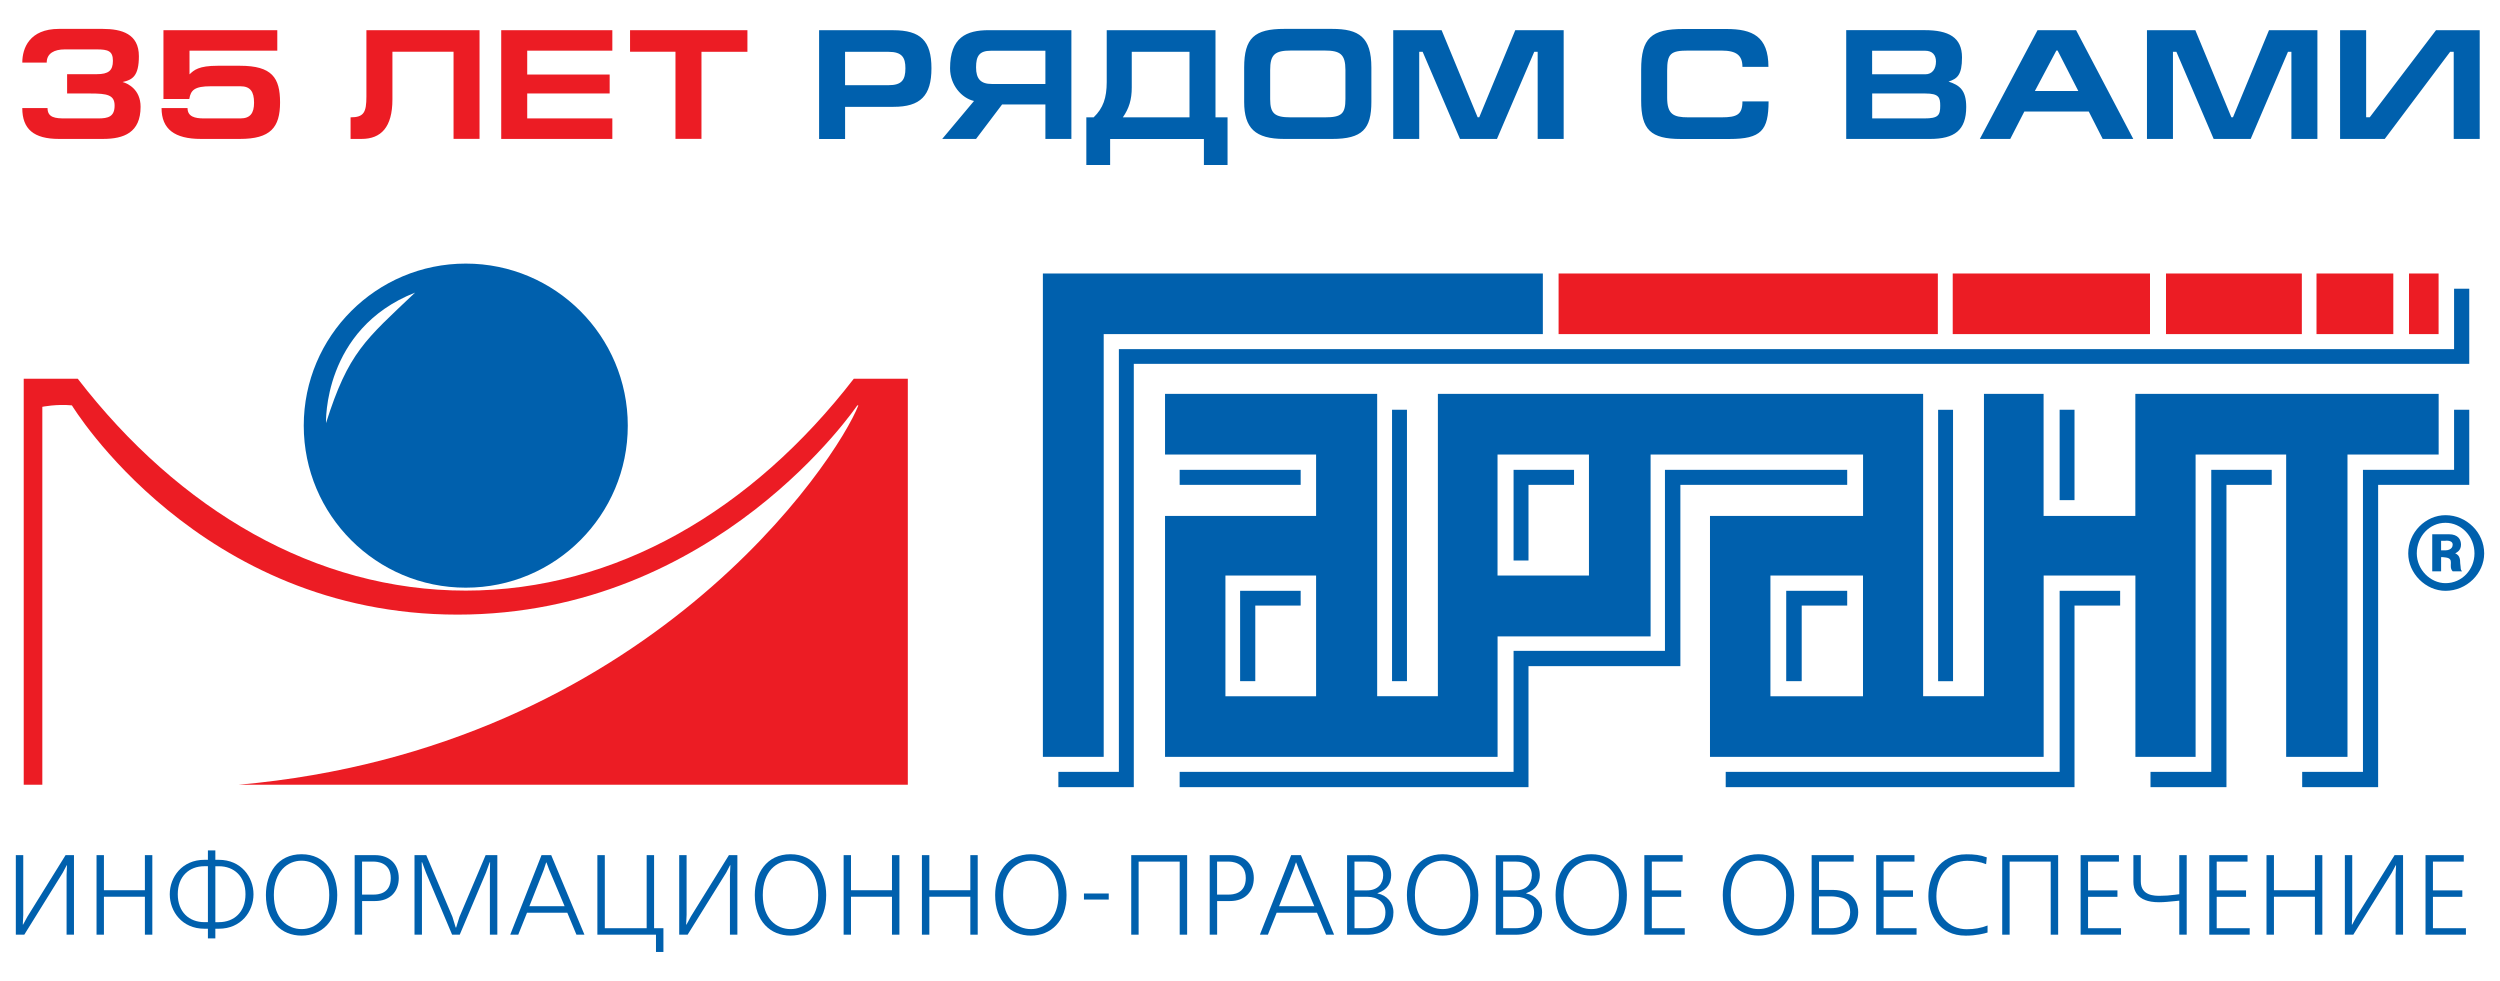<?xml version="1.0" encoding="utf-8"?>
<!-- Generator: Adobe Illustrator 21.0.0, SVG Export Plug-In . SVG Version: 6.00 Build 0)  -->
<svg  width="158" height="62" version="1.1" id="Слой_1" xmlns="http://www.w3.org/2000/svg" xmlns:xlink="http://www.w3.org/1999/xlink" x="0px" y="0px"
	 viewBox="0 0 158 62" enable-background="new 0 0 158 62" xml:space="preserve">
<g>
	<polygon fill="#0060AD" points="97.508,17.285 65.91,17.285 65.91,47.833 69.754,47.833 69.754,21.115 97.508,21.115 	"/>
	<path fill="#0060AD" d="M117.741,44.002h-2.933h-2.917v-7.629h2.917h2.933V44.002L117.741,44.002z M100.422,36.373h-2.881h-2.897
		v-7.645h2.897h2.881V36.373L100.422,36.373z M83.177,44.002h-2.865h-2.865v-7.629h2.865h2.865V44.002L83.177,44.002z
		 M134.953,24.894v7.713h-5.798v-7.713h-3.769v19.108h-3.844V24.894H90.874v19.108h-3.837V24.894H73.63v3.834h9.547v3.879H73.63
		v15.225h21.017V40.22h9.671V28.728h13.427v3.879h-9.674v15.225h21.088v-11.46h5.798v11.46h3.805V28.728h5.723v19.105h3.876V28.728
		h5.762v-3.834H134.953L134.953,24.894z"/>
	<polygon fill="#EC1C24" points="122.472,17.285 98.503,17.285 98.503,21.115 122.472,21.115 	"/>
	<polygon fill="#EC1C24" points="135.88,17.285 123.412,17.285 123.412,21.115 135.88,21.115 	"/>
	<polygon fill="#EC1C24" points="151.257,17.285 146.403,17.285 146.403,21.115 151.257,21.115 	"/>
	<polygon fill="#EC1C24" points="152.249,21.115 154.119,21.115 154.119,17.285 152.249,17.285 	"/>
	<polygon fill="#EC1C24" points="145.476,17.285 136.891,17.285 136.891,21.115 145.476,21.115 	"/>
	<path fill="#0060AD" d="M154.556,36.856c-0.963,0-1.815-0.862-1.815-1.88c0-1.089,0.81-1.935,1.815-1.935
		c1.008,0,1.831,0.865,1.831,1.935C156.387,35.991,155.6,36.856,154.556,36.856 M154.556,32.559c-1.257,0-2.356,1.086-2.356,2.418
		c0,1.261,1.099,2.363,2.356,2.363c1.345,0,2.444-1.102,2.444-2.363C157,33.661,155.898,32.559,154.556,32.559"/>
	<path fill="#0060AD" d="M154.556,34.782h-0.279v-0.603h0.243c0,0,0.489-0.075,0.489,0.243
		C155.01,34.73,154.676,34.782,154.556,34.782 M155.169,34.973c0.12-0.071,0.366-0.191,0.366-0.551c0-0.295-0.159-0.658-0.771-0.658
		h-1.047v2.346h0.561v-0.898h0.12c0.055,0,0.107,0.019,0.159,0.019c0.613,0.071,0.139,0.551,0.454,0.878h0.593
		c-0.12-0.12-0.065-0.152-0.12-0.515C155.48,35.388,155.48,35.096,155.169,34.973"/>
	<polygon fill="#0060AD" points="66.889,48.782 66.889,49.748 71.656,49.748 71.656,22.995 156.057,22.995 156.057,18.247 
		155.098,18.247 155.098,22.065 70.713,22.065 70.713,48.782 	"/>
	<polygon fill="#0060AD" points="74.554,48.782 74.554,49.748 96.601,49.748 96.601,42.1 106.2,42.1 106.2,30.643 116.743,30.643 
		116.743,29.694 105.225,29.694 105.225,41.134 95.658,41.134 95.658,48.782 	"/>
	<polygon fill="#0060AD" points="78.375,43.049 78.375,37.339 82.202,37.339 82.202,38.272 79.334,38.272 79.334,43.049 	"/>
	<polygon fill="#0060AD" points="74.554,29.694 82.202,29.694 82.202,30.643 74.554,30.643 	"/>
	<polygon fill="#0060AD" points="87.977,25.896 88.92,25.896 88.92,43.049 87.977,43.049 	"/>
	<polygon fill="#0060AD" points="95.658,29.694 95.658,35.424 96.601,35.424 96.601,30.643 99.479,30.643 99.479,29.694 	"/>
	<polygon fill="#0060AD" points="112.889,43.049 112.889,37.339 116.743,37.339 116.743,38.272 113.868,38.272 113.868,43.049 	"/>
	<polygon fill="#0060AD" points="122.489,43.052 123.432,43.052 123.432,25.899 122.489,25.899 	"/>
	<polygon fill="#0060AD" points="130.169,25.896 131.109,25.896 131.109,31.609 130.169,31.609 	"/>
	<polygon fill="#0060AD" points="133.993,37.339 130.169,37.339 130.169,48.782 109.065,48.782 109.065,49.748 131.109,49.748 
		131.109,38.272 133.993,38.272 	"/>
	<polygon fill="#0060AD" points="135.912,48.782 135.912,49.748 140.712,49.748 140.712,30.643 143.573,30.643 143.573,29.694 
		139.752,29.694 139.752,48.782 	"/>
	<polygon fill="#0060AD" points="145.498,48.782 149.339,48.782 149.339,29.694 155.098,29.694 155.098,25.896 156.057,25.896 
		156.057,30.643 150.298,30.643 150.298,49.748 145.498,49.748 	"/>
	<path fill="#0060AD" d="M20.604,26.741c0,0-0.22-5.94,5.629-8.248C23.089,21.478,22.017,22.269,20.604,26.741L20.604,26.741z
		 M29.438,16.659c-5.655,0-10.241,4.589-10.241,10.241c0,5.655,4.586,10.241,10.241,10.241S39.676,32.559,39.676,26.9
		C39.676,21.245,35.093,16.659,29.438,16.659L29.438,16.659z"/>
	<path fill="#EC1C24" d="M4.915,23.938c6.41,8.3,15.031,13.388,24.52,13.388s18.11-5.088,24.523-13.388h3.416v25.658H15.072
		c25.823-2.291,37.82-20.485,39.188-24.001l1.611,0.026h-1.692c0,0-8.896,13.223-25.262,13.223S4.545,25.62,4.545,25.62
		c-0.979-0.094-1.87,0.091-1.87,0.091v23.885H1.499V23.938H4.915L4.915,23.938z"/>
	<polygon fill="#0060AD" points="1.47,54.045 1.47,57.821 1.441,58.433 1.46,58.433 1.739,57.921 4.144,54.045 4.675,54.045 
		4.675,59.072 4.208,59.072 4.208,55.293 4.234,54.684 4.215,54.684 3.965,55.157 1.535,59.072 1,59.072 1,54.045 	"/>
	<polygon fill="#0060AD" points="6.568,54.045 6.568,56.262 9.157,56.262 9.157,54.045 9.627,54.045 9.627,59.072 9.157,59.072 
		9.157,56.674 6.568,56.674 6.568,59.072 6.101,59.072 6.101,54.045 	"/>
	<path fill="#0060AD" d="M13.61,58.281h0.22c0.966,0,1.685-0.638,1.685-1.766s-0.719-1.769-1.685-1.769h-0.22V58.281L13.61,58.281z
		 M13.14,54.745h-0.22c-0.969,0-1.685,0.642-1.685,1.769c0,1.128,0.719,1.766,1.685,1.766h0.22V54.745L13.14,54.745z M13.61,53.744
		v0.596h0.22c1.407,0,2.191,1.086,2.191,2.178c0,1.092-0.784,2.178-2.191,2.178h-0.22v0.609h-0.47v-0.609h-0.22
		c-1.41,0-2.191-1.086-2.191-2.178c0-1.092,0.781-2.178,2.191-2.178h0.22v-0.596H13.61L13.61,53.744z"/>
	<path fill="#0060AD" d="M19.058,58.719c0.869,0,1.75-0.648,1.75-2.155s-0.882-2.168-1.75-2.168s-1.75,0.661-1.75,2.168
		C17.308,58.07,18.189,58.719,19.058,58.719 M19.058,53.987c1.52,0,2.256,1.228,2.256,2.58c0,1.663-0.988,2.563-2.256,2.563
		c-1.264,0-2.252-0.901-2.252-2.563C16.802,55.215,17.535,53.987,19.058,53.987"/>
	<path fill="#0060AD" d="M22.882,56.538h0.732c0.272,0,1.082-0.049,1.082-1.044c0-1.034-0.953-1.04-1.082-1.04h-0.732L22.882,56.538
		L22.882,56.538z M23.708,54.045c0.927,0,1.494,0.587,1.494,1.449c0,0.862-0.561,1.452-1.494,1.452h-0.823v2.126h-0.47v-5.027
		H23.708L23.708,54.045z"/>
	<polygon fill="#0060AD" points="28.829,58.618 29.036,57.951 30.692,54.045 31.431,54.045 31.431,59.072 30.961,59.072 
		30.961,55.18 30.974,54.496 30.948,54.496 30.709,55.157 29.056,59.072 28.573,59.072 26.923,55.157 26.68,54.496 26.651,54.496 
		26.667,55.18 26.667,59.072 26.197,59.072 26.197,54.045 26.94,54.045 28.596,57.951 28.8,58.618 	"/>
	<path fill="#0060AD" d="M34.517,54.509l-0.156,0.473l-0.904,2.291h2.226l-0.969-2.291l-0.178-0.473H34.517L34.517,54.509z
		 M34.837,54.045l2.1,5.027h-0.506l-0.577-1.387h-2.547l-0.554,1.387h-0.506l1.977-5.027H34.837L34.837,54.045z"/>
	<polygon fill="#0060AD" points="38.224,54.045 38.224,58.663 40.869,58.663 40.869,54.045 41.338,54.045 41.338,58.663 
		41.928,58.663 41.928,60.164 41.458,60.164 41.458,59.072 37.754,59.072 37.754,54.045 	"/>
	<polygon fill="#0060AD" points="43.393,54.045 43.393,57.821 43.364,58.433 43.387,58.433 43.665,57.921 46.067,54.045 
		46.602,54.045 46.602,59.072 46.132,59.072 46.132,55.293 46.161,54.684 46.138,54.684 45.892,55.157 43.458,59.072 42.926,59.072 
		42.926,54.045 	"/>
	<path fill="#0060AD" d="M49.959,58.719c0.869,0,1.75-0.648,1.75-2.155s-0.882-2.168-1.75-2.168s-1.75,0.661-1.75,2.168
		C48.206,58.07,49.09,58.719,49.959,58.719 M49.959,53.987c1.523,0,2.256,1.228,2.256,2.58c0,1.663-0.988,2.563-2.256,2.563
		c-1.267,0-2.256-0.901-2.256-2.563C47.703,55.215,48.436,53.987,49.959,53.987"/>
	<polygon fill="#0060AD" points="53.783,54.045 53.783,56.262 56.373,56.262 56.373,54.045 56.843,54.045 56.843,59.072 
		56.373,59.072 56.373,56.674 53.783,56.674 53.783,59.072 53.317,59.072 53.317,54.045 	"/>
	<polygon fill="#0060AD" points="58.735,54.045 58.735,56.262 61.325,56.262 61.325,54.045 61.791,54.045 61.791,59.072 
		61.325,59.072 61.325,56.674 58.735,56.674 58.735,59.072 58.265,59.072 58.265,54.045 	"/>
	<path fill="#0060AD" d="M65.149,58.719c0.869,0,1.747-0.648,1.747-2.155s-0.882-2.168-1.747-2.168c-0.869,0-1.75,0.661-1.75,2.168
		C63.399,58.07,64.28,58.719,65.149,58.719 M65.149,53.987c1.523,0,2.256,1.228,2.256,2.58c0,1.663-0.988,2.563-2.256,2.563
		c-1.267,0-2.256-0.901-2.256-2.563C62.896,55.215,63.626,53.987,65.149,53.987"/>
	<polygon fill="#0060AD" points="70.072,56.852 68.506,56.852 68.506,56.469 70.072,56.469 	"/>
	<polygon fill="#0060AD" points="75.027,54.045 75.027,59.072 74.557,59.072 74.557,54.454 71.961,54.454 71.961,59.072 
		71.494,59.072 71.494,54.045 	"/>
	<path fill="#0060AD" d="M76.919,56.538h0.732c0.269,0,1.082-0.049,1.082-1.044c0-1.034-0.953-1.04-1.082-1.04h-0.732V56.538
		L76.919,56.538z M77.746,54.045c0.924,0,1.494,0.587,1.494,1.449c0,0.862-0.561,1.452-1.494,1.452h-0.823v2.126h-0.47v-5.027
		H77.746L77.746,54.045z"/>
	<path fill="#0060AD" d="M81.901,54.509l-0.159,0.473l-0.904,2.291h2.226l-0.969-2.291l-0.178-0.473H81.901L81.901,54.509z
		 M82.218,54.045l2.097,5.027h-0.506l-0.577-1.387h-2.547l-0.554,1.387h-0.506l1.977-5.027H82.218L82.218,54.045z"/>
	<path fill="#0060AD" d="M85.605,58.663h0.752c0.421,0,1.202-0.078,1.202-1.001c0-0.622-0.483-0.985-1.15-0.985h-0.804V58.663
		L85.605,58.663z M85.605,56.272h0.794c0.661,0,1.018-0.408,1.018-0.956c0-0.609-0.454-0.862-1.005-0.862h-0.81v1.818H85.605z
		 M86.464,54.045c1.037,0,1.458,0.58,1.458,1.264c0,0.473-0.214,0.92-0.862,1.138v0.019c0.6,0.113,1.005,0.596,1.005,1.193
		c0,1.403-1.407,1.416-1.643,1.416h-1.287v-5.027h1.329V54.045z"/>
	<path fill="#0060AD" d="M91.173,58.719c0.865,0,1.75-0.648,1.75-2.155s-0.882-2.168-1.75-2.168c-0.869,0-1.75,0.661-1.75,2.168
		C89.422,58.07,90.304,58.719,91.173,58.719 M91.173,53.987c1.523,0,2.256,1.228,2.256,2.58c0,1.663-0.988,2.563-2.256,2.563
		c-1.267,0-2.256-0.901-2.256-2.563C88.914,55.215,89.649,53.987,91.173,53.987"/>
	<path fill="#0060AD" d="M94.997,58.663h0.755c0.421,0,1.202-0.078,1.202-1.001c0-0.622-0.486-0.985-1.15-0.985H95v1.987H94.997z
		 M94.997,56.272h0.797c0.661,0,1.018-0.408,1.018-0.956c0-0.609-0.454-0.862-1.001-0.862h-0.813V56.272L94.997,56.272z
		 M95.859,54.045c1.037,0,1.458,0.58,1.458,1.264c0,0.473-0.214,0.92-0.862,1.138v0.019c0.6,0.113,1.005,0.596,1.005,1.193
		c0,1.403-1.407,1.416-1.64,1.416h-1.287v-5.027h1.325V54.045z"/>
	<path fill="#0060AD" d="M100.568,58.719c0.869,0,1.747-0.648,1.747-2.155s-0.882-2.168-1.747-2.168c-0.869,0-1.75,0.661-1.75,2.168
		C98.818,58.07,99.699,58.719,100.568,58.719 M100.568,53.987c1.52,0,2.252,1.228,2.252,2.58c0,1.663-0.988,2.563-2.252,2.563
		c-1.267,0-2.256-0.901-2.256-2.563C98.312,55.215,99.044,53.987,100.568,53.987"/>
	<polygon fill="#0060AD" points="106.343,54.045 106.343,54.454 104.395,54.454 104.395,56.272 106.252,56.272 106.252,56.68 
		104.395,56.68 104.395,58.663 106.476,58.663 106.476,59.072 103.922,59.072 103.922,54.045 	"/>
	<path fill="#0060AD" d="M111.136,58.719c0.869,0,1.747-0.648,1.747-2.155s-0.882-2.168-1.747-2.168c-0.869,0-1.75,0.661-1.75,2.168
		C109.383,58.07,110.264,58.719,111.136,58.719 M111.136,53.987c1.523,0,2.256,1.228,2.256,2.58c0,1.663-0.988,2.563-2.256,2.563
		c-1.267,0-2.256-0.901-2.256-2.563C108.88,55.215,109.613,53.987,111.136,53.987"/>
	<path fill="#0060AD" d="M114.96,58.663h0.726c1.031,0,1.244-0.57,1.244-1.014c0-0.48-0.243-0.998-1.238-0.998h-0.732L114.96,58.663
		L114.96,58.663z M117.154,54.045v0.408h-2.191v1.789h0.852c1.458,0,1.624,0.998,1.624,1.407c0,0.92-0.661,1.423-1.656,1.423h-1.287
		v-5.027H117.154L117.154,54.045z"/>
	<polygon fill="#0060AD" points="120.995,54.045 120.995,54.454 119.044,54.454 119.044,56.272 120.901,56.272 120.901,56.68 
		119.044,56.68 119.044,58.663 121.127,58.663 121.127,59.072 118.574,59.072 118.574,54.045 	"/>
	<path fill="#0060AD" d="M125.613,58.936c-0.198,0.065-0.739,0.198-1.377,0.198c-1.708,0-2.363-1.358-2.363-2.492
		c0-1.186,0.6-2.651,2.418-2.651c0.47,0,0.869,0.042,1.274,0.194l-0.042,0.431c-0.347-0.143-0.781-0.214-1.189-0.214
		c-1.193,0-1.954,0.963-1.954,2.249c0,1.144,0.739,2.077,1.925,2.077c0.457,0,0.933-0.084,1.309-0.237L125.613,58.936
		L125.613,58.936z"/>
	<polygon fill="#0060AD" points="130.075,54.045 130.075,59.072 129.605,59.072 129.605,54.454 127.009,54.454 127.009,59.072 
		126.54,59.072 126.54,54.045 	"/>
	<polygon fill="#0060AD" points="133.916,54.045 133.916,54.454 131.965,54.454 131.965,56.272 133.822,56.272 133.822,56.68 
		131.965,56.68 131.965,58.663 134.049,58.663 134.049,59.072 131.495,59.072 131.495,54.045 	"/>
	<path fill="#0060AD" d="M135.299,54.045v1.666c0,0.92,0.911,0.904,1.209,0.904c0.311,0,0.625-0.023,0.94-0.065l0.282-0.036v-2.47
		h0.47v5.027h-0.47v-2.149l-0.282,0.029c-0.337,0.032-0.661,0.071-0.998,0.071c-1.494,0-1.62-0.856-1.62-1.306v-1.672H135.299
		L135.299,54.045z"/>
	<polygon fill="#0060AD" points="142.044,54.045 142.044,54.454 140.096,54.454 140.096,56.272 141.95,56.272 141.95,56.68 
		140.096,56.68 140.096,58.663 142.18,58.663 142.18,59.072 139.626,59.072 139.626,54.045 	"/>
	<polygon fill="#0060AD" points="143.713,54.045 143.713,56.262 146.302,56.262 146.302,54.045 146.772,54.045 146.772,59.072 
		146.302,59.072 146.302,56.674 143.713,56.674 143.713,59.072 143.243,59.072 143.243,54.045 	"/>
	<polygon fill="#0060AD" points="148.661,54.045 148.661,57.821 148.635,58.433 148.658,58.433 148.934,57.921 151.338,54.045 
		151.873,54.045 151.873,59.072 151.403,59.072 151.403,55.293 151.432,54.684 151.41,54.684 151.16,55.157 148.729,59.072 
		148.195,59.072 148.195,54.045 	"/>
	<polygon fill="#0060AD" points="155.71,54.045 155.71,54.454 153.762,54.454 153.762,56.272 155.619,56.272 155.619,56.68 
		153.762,56.68 153.762,58.663 155.846,58.663 155.846,59.072 153.293,59.072 153.293,54.045 	"/>
	<path fill="#0060AD" d="M53.411,6.752h3.059c1.695,0,2.398-0.694,2.398-2.437c0-1.734-0.684-2.405-2.418-2.405h-4.683v6.874h1.643
		V6.752L53.411,6.752z M53.411,3.275h2.742c0.862,0,1.069,0.366,1.069,1.04c0,0.745-0.237,1.069-1.069,1.069h-2.745v-2.11H53.411z
		 M66.069,3.207v2.1h-3.39c-0.694,0-0.992-0.318-0.992-1.05c0-0.723,0.211-1.05,0.943-1.05L66.069,3.207L66.069,3.207z
		 M66.069,6.603v2.178h1.643V1.907h-5.221c-1.426,0-2.447,0.463-2.447,2.414c0,1.05,0.732,1.883,1.513,2.061l-2.009,2.398h2.139
		l1.646-2.178H66.069L66.069,6.603z M69.119,7.416h-0.463v3.011h1.504V8.784h5.927v1.643h1.494V7.416h-0.762V1.907h-6.874v3.286
		C69.942,6.178,69.725,6.833,69.119,7.416L69.119,7.416L69.119,7.416z M75.173,7.416h-4.21c0.395-0.564,0.564-1.128,0.564-1.883
		V3.275h3.649v4.142H75.173z M80.274,6.266V4.432c0-0.982,0.288-1.238,1.319-1.238h2.119c0.982,0,1.319,0.227,1.319,1.228v1.834
		c0,0.93-0.24,1.16-1.29,1.16h-2.178C80.559,7.416,80.274,7.17,80.274,6.266L80.274,6.266z M86.671,6.434V4.273
		c0-1.932-0.781-2.447-2.486-2.447h-3.02c-1.873,0-2.534,0.564-2.534,2.447v2.162c0,1.663,0.694,2.346,2.534,2.346h3.02
		C86.107,8.781,86.671,8.149,86.671,6.434L86.671,6.434z M88.052,1.907v6.874h1.643V3.275h0.217l2.359,5.506h2.337l2.356-5.506
		h0.217v5.506h1.643V1.907h-3.059l-2.278,5.506h-0.1l-2.278-5.506L88.052,1.907L88.052,1.907z M110.122,6.405
		c0,0.833-0.337,1.011-1.319,1.011h-2.11c-0.94,0-1.329-0.198-1.329-1.248V4.464c0-1.079,0.227-1.267,1.329-1.267h2.11
		c0.95,0,1.319,0.308,1.319,1.031h1.643c0-1.932-1.018-2.395-2.645-2.395h-2.735c-2.019,0-2.664,0.564-2.664,2.573v1.951
		c0,1.841,0.603,2.427,2.505,2.427h3.063c2.029,0,2.476-0.544,2.486-2.376h-1.653V6.405z M118.321,3.207h3.348
		c0.457,0,0.684,0.269,0.684,0.684c0,0.457-0.227,0.804-0.674,0.804h-3.361V3.207H118.321z M116.678,8.781h5.289
		c1.556,0,2.298-0.544,2.298-2.022c0-1.079-0.434-1.377-1.118-1.604c0.554-0.178,0.852-0.415,0.852-1.526
		c0-1.267-0.839-1.724-2.366-1.724h-4.952v6.877H116.678z M118.321,5.909h3.361c0.852,0,0.94,0.246,0.94,0.771
		c0,0.606-0.12,0.804-1.001,0.804h-3.299V5.909L118.321,5.909z M127.048,8.781l0.891-1.734h4.07l0.882,1.734h1.932l-3.614-6.874
		h-2.437l-3.646,6.874H127.048L127.048,8.781z M128.604,5.751l1.358-2.557h0.078l1.309,2.557H128.604L128.604,5.751z M135.688,1.907
		v6.874h1.643V3.275h0.217l2.356,5.506h2.34l2.356-5.506h0.217v5.506h1.643V1.907h-3.059l-2.278,5.506h-0.1l-2.278-5.506
		L135.688,1.907L135.688,1.907z M149.536,1.907h-1.643v6.874h2.823l4.132-5.506h0.227v5.506h1.643V1.907h-2.761l-4.19,5.506h-0.227
		V1.907H149.536z"/>
	<path fill="#EC1C24" d="M4.238,5.909h1.488c1.04,0,1.517,0.088,1.517,0.762c0,0.703-0.405,0.813-1.031,0.813h-2.09
		c-0.613,0-1.118-0.039-1.118-0.655H1.408c0,1.329,0.723,1.951,2.317,1.951H6.5c1.329,0,2.385-0.395,2.385-2.032
		c0-1.099-0.81-1.475-1.138-1.565C8.37,5.047,8.778,4.808,8.778,3.55c0-1.407-1.079-1.724-2.288-1.724H3.726
		c-1.87,0-2.317,1.228-2.317,2.129h1.543c0-0.593,0.496-0.833,1.141-0.833h2.022c0.713,0,1.021,0.1,1.021,0.723
		c0,0.616-0.279,0.843-1.021,0.843H4.241v1.222H4.238z M17.7,6.473c0-1.556-0.506-2.317-2.534-2.317h-1.407
		c-1.199,0-1.497,0.269-1.782,0.544V3.203h5.548V1.907H10.33v4.349h1.633c0.091-0.564,0.337-0.804,1.358-0.804h1.873
		c0.625,0,0.862,0.337,0.862,1.04c0,0.655-0.237,0.992-0.862,0.992h-2.311c-0.564,0-1.031-0.11-1.031-0.655H10.21
		c0,1.329,0.823,1.951,2.486,1.951h2.466C17.094,8.781,17.7,8.058,17.7,6.473L17.7,6.473z M23.157,1.907v4.19
		c0,1.001-0.159,1.319-1.001,1.319v1.364h0.694c1.228,0,1.951-0.732,1.951-2.495V3.271h3.863v5.506h1.643V1.907H23.157L23.157,1.907
		z M31.678,8.781H38.7V7.484h-5.38V5.909h5.211V4.71h-5.211V3.203h5.38V1.907h-7.023V8.781L31.678,8.781z M39.819,1.907v1.364h2.871
		v5.506h1.643V3.275h2.904V1.91h-7.418V1.907z"/>
</g>
</svg>
